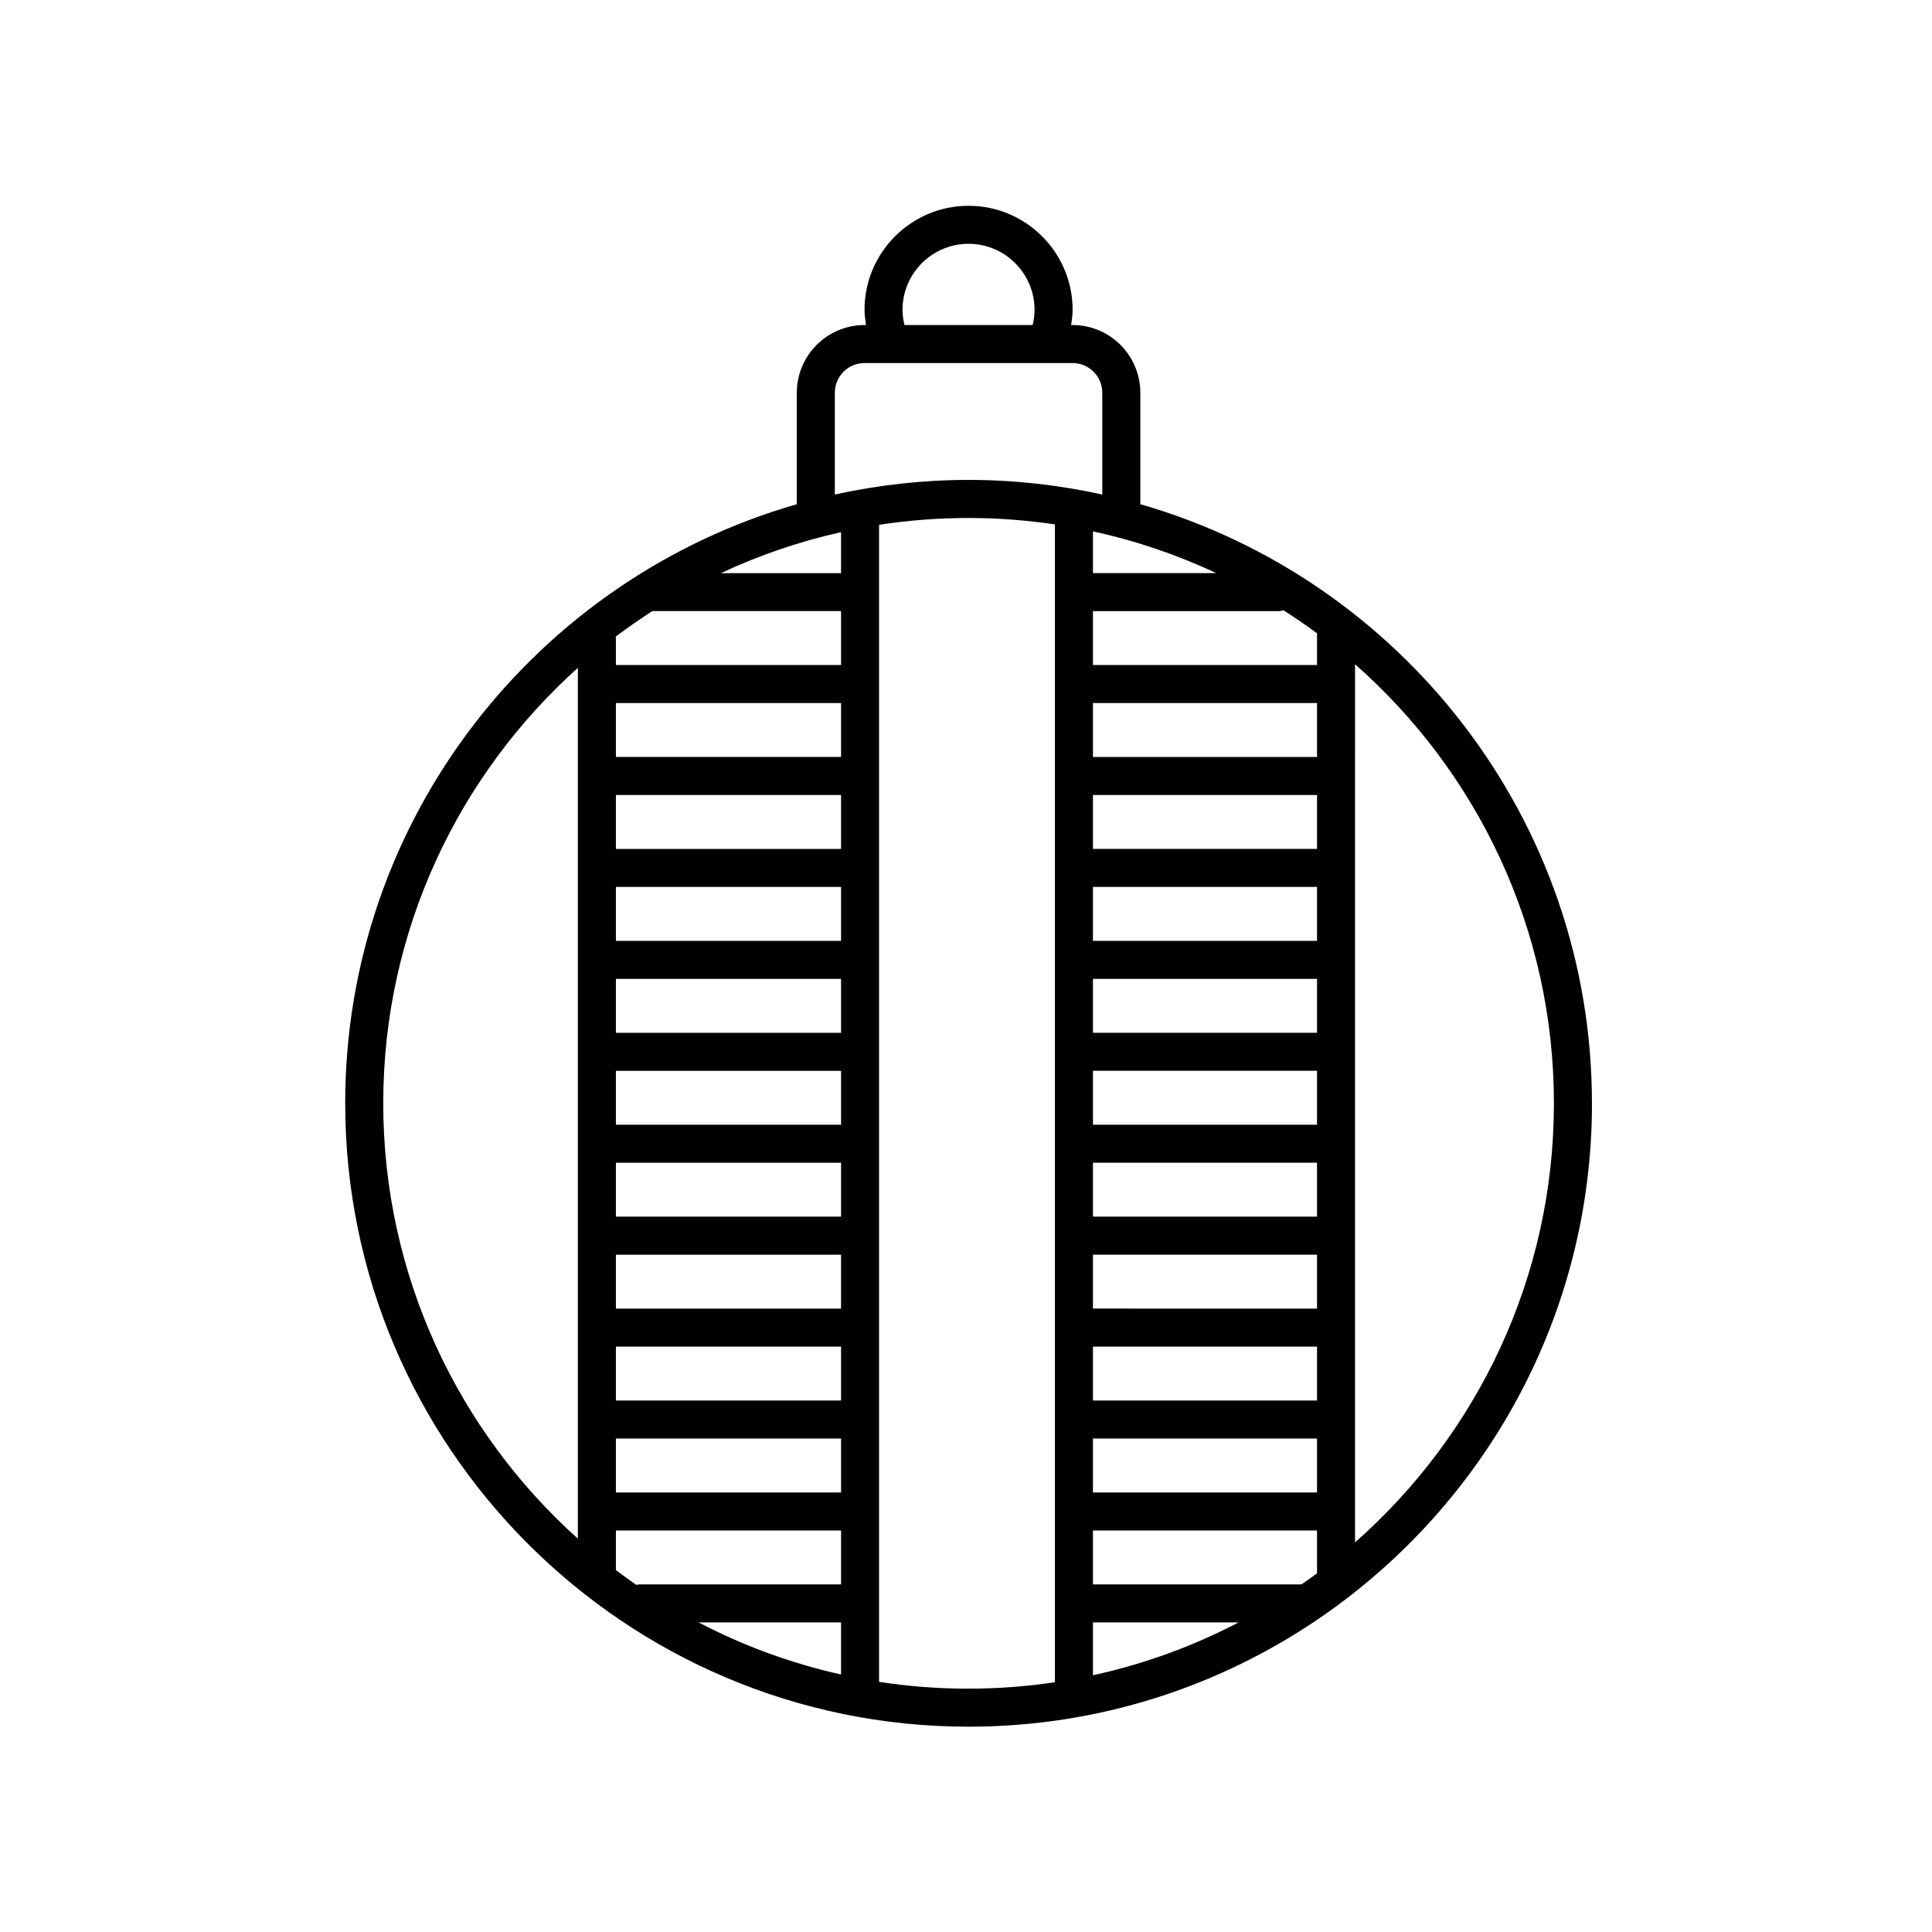 <?xml version="1.0" encoding="UTF-8"?>
<!-- Uploaded to: ICON Repo, www.svgrepo.com, Generator: ICON Repo Mixer Tools -->
<svg fill="#000000" width="800px" height="800px" version="1.1" viewBox="144 144 512 512" xmlns="http://www.w3.org/2000/svg">
 <path d="m565.88 436.39c0-75.301-50.668-138.95-119.68-158.77v-29.539c0-9.891-8.051-17.941-17.941-17.941h-0.402c0.195-1.328 0.398-2.66 0.398-4.027 0-15.203-12.367-27.574-27.574-27.574-15.203 0-27.574 12.367-27.574 27.574 0 1.367 0.207 2.695 0.398 4.027h-0.402c-9.891 0-17.941 8.051-17.941 17.941v29.539c-69.016 19.82-119.68 83.465-119.68 158.77 0 91.094 74.109 165.2 165.2 165.2 34.668 0 66.859-10.758 93.461-29.078 0.016-0.016 0.031-0.02 0.047-0.031 43.273-29.824 71.699-79.691 71.699-136.09zm-72.855-124.56v8.41h-59.383v-14.289h49.328c0.406 0 0.77-0.141 1.152-0.23 3.039 1.941 6.019 3.965 8.902 6.109zm-26.711-15.957h-32.672v-11.055c11.406 2.481 22.348 6.215 32.672 11.055zm-32.672 170.55v-14.289h59.383v14.289zm59.383 10.078v14.289l-59.383-0.004v-14.289zm-59.383-34.441v-14.289h59.383v14.289zm0-24.363v-14.289h59.383v14.289zm0-24.367v-14.289h59.383v14.289zm0-24.363v-14.281h59.383v14.281zm59.383 146.18h-59.383v-14.281h59.383zm-59.383-184.83h59.383v14.289h-59.383zm59.383 209.2h-59.383v-14.289h59.383zm-59.383 34.441h38.598c-12.031 6.281-24.98 11.039-38.598 14zm59.383-13.008c-1.352 1.008-2.734 1.969-4.121 2.934h-55.262v-14.289h59.383zm-92.344 30.566c-8.066 0-15.984-0.621-23.719-1.812v-306.62c7.734-1.195 15.652-1.812 23.719-1.812 7.773 0 15.41 0.59 22.883 1.699v306.84c-7.473 1.105-15.109 1.699-22.883 1.699zm-33.797-306.49v10.863h-31.836c10.078-4.727 20.734-8.387 31.836-10.863zm-59.664 275.07v-10.504h59.672v14.289h-53.535c-0.246 0-0.457 0.105-0.699 0.141-1.84-1.277-3.66-2.582-5.438-3.926zm0-93.668v-14.289h59.672v14.289zm59.664 10.078v14.281h-59.664v-14.281zm-59.664-34.441v-14.289h59.672v14.289zm0-24.363v-14.289h59.672v14.289zm0-24.367v-14.289h59.672v14.289zm59.664 121.82h-59.664v-14.289h59.672v14.289zm-59.664-160.47h59.672v14.289h-59.672zm59.664 184.83h-59.664v-14.289h59.672v14.289zm-59.664-209.2h59.672v14.281l-59.672 0.004zm59.664 257.44c-13.312-2.969-25.973-7.648-37.762-13.805h37.762zm-59.746-275.02c3.148-2.387 6.41-4.641 9.742-6.793h50.008v14.289l-59.668 0.004v-7.106c0-0.137-0.07-0.258-0.082-0.395zm-9.996 8.258v230.77c-31.641-28.418-51.578-69.613-51.578-115.39 0-45.773 19.941-86.965 51.578-115.39zm120.52-90.859h-33.969c-0.312-1.316-0.516-2.648-0.516-4.027 0-9.648 7.848-17.496 17.496-17.496 9.648 0 17.496 7.848 17.496 17.496 0.004 1.375-0.195 2.715-0.508 4.027zm18.453 44.918c-11.426-2.508-23.27-3.871-35.438-3.871-12.168 0-24.016 1.359-35.438 3.871v-26.98c0-4.336 3.527-7.863 7.863-7.863h55.152c4.332 0 7.863 3.527 7.863 7.863v26.98zm119.69 161.33c0 46.305-20.426 87.91-52.703 116.36l-0.004-232.72c32.285 28.445 52.707 70.051 52.707 116.36z"/>
</svg>